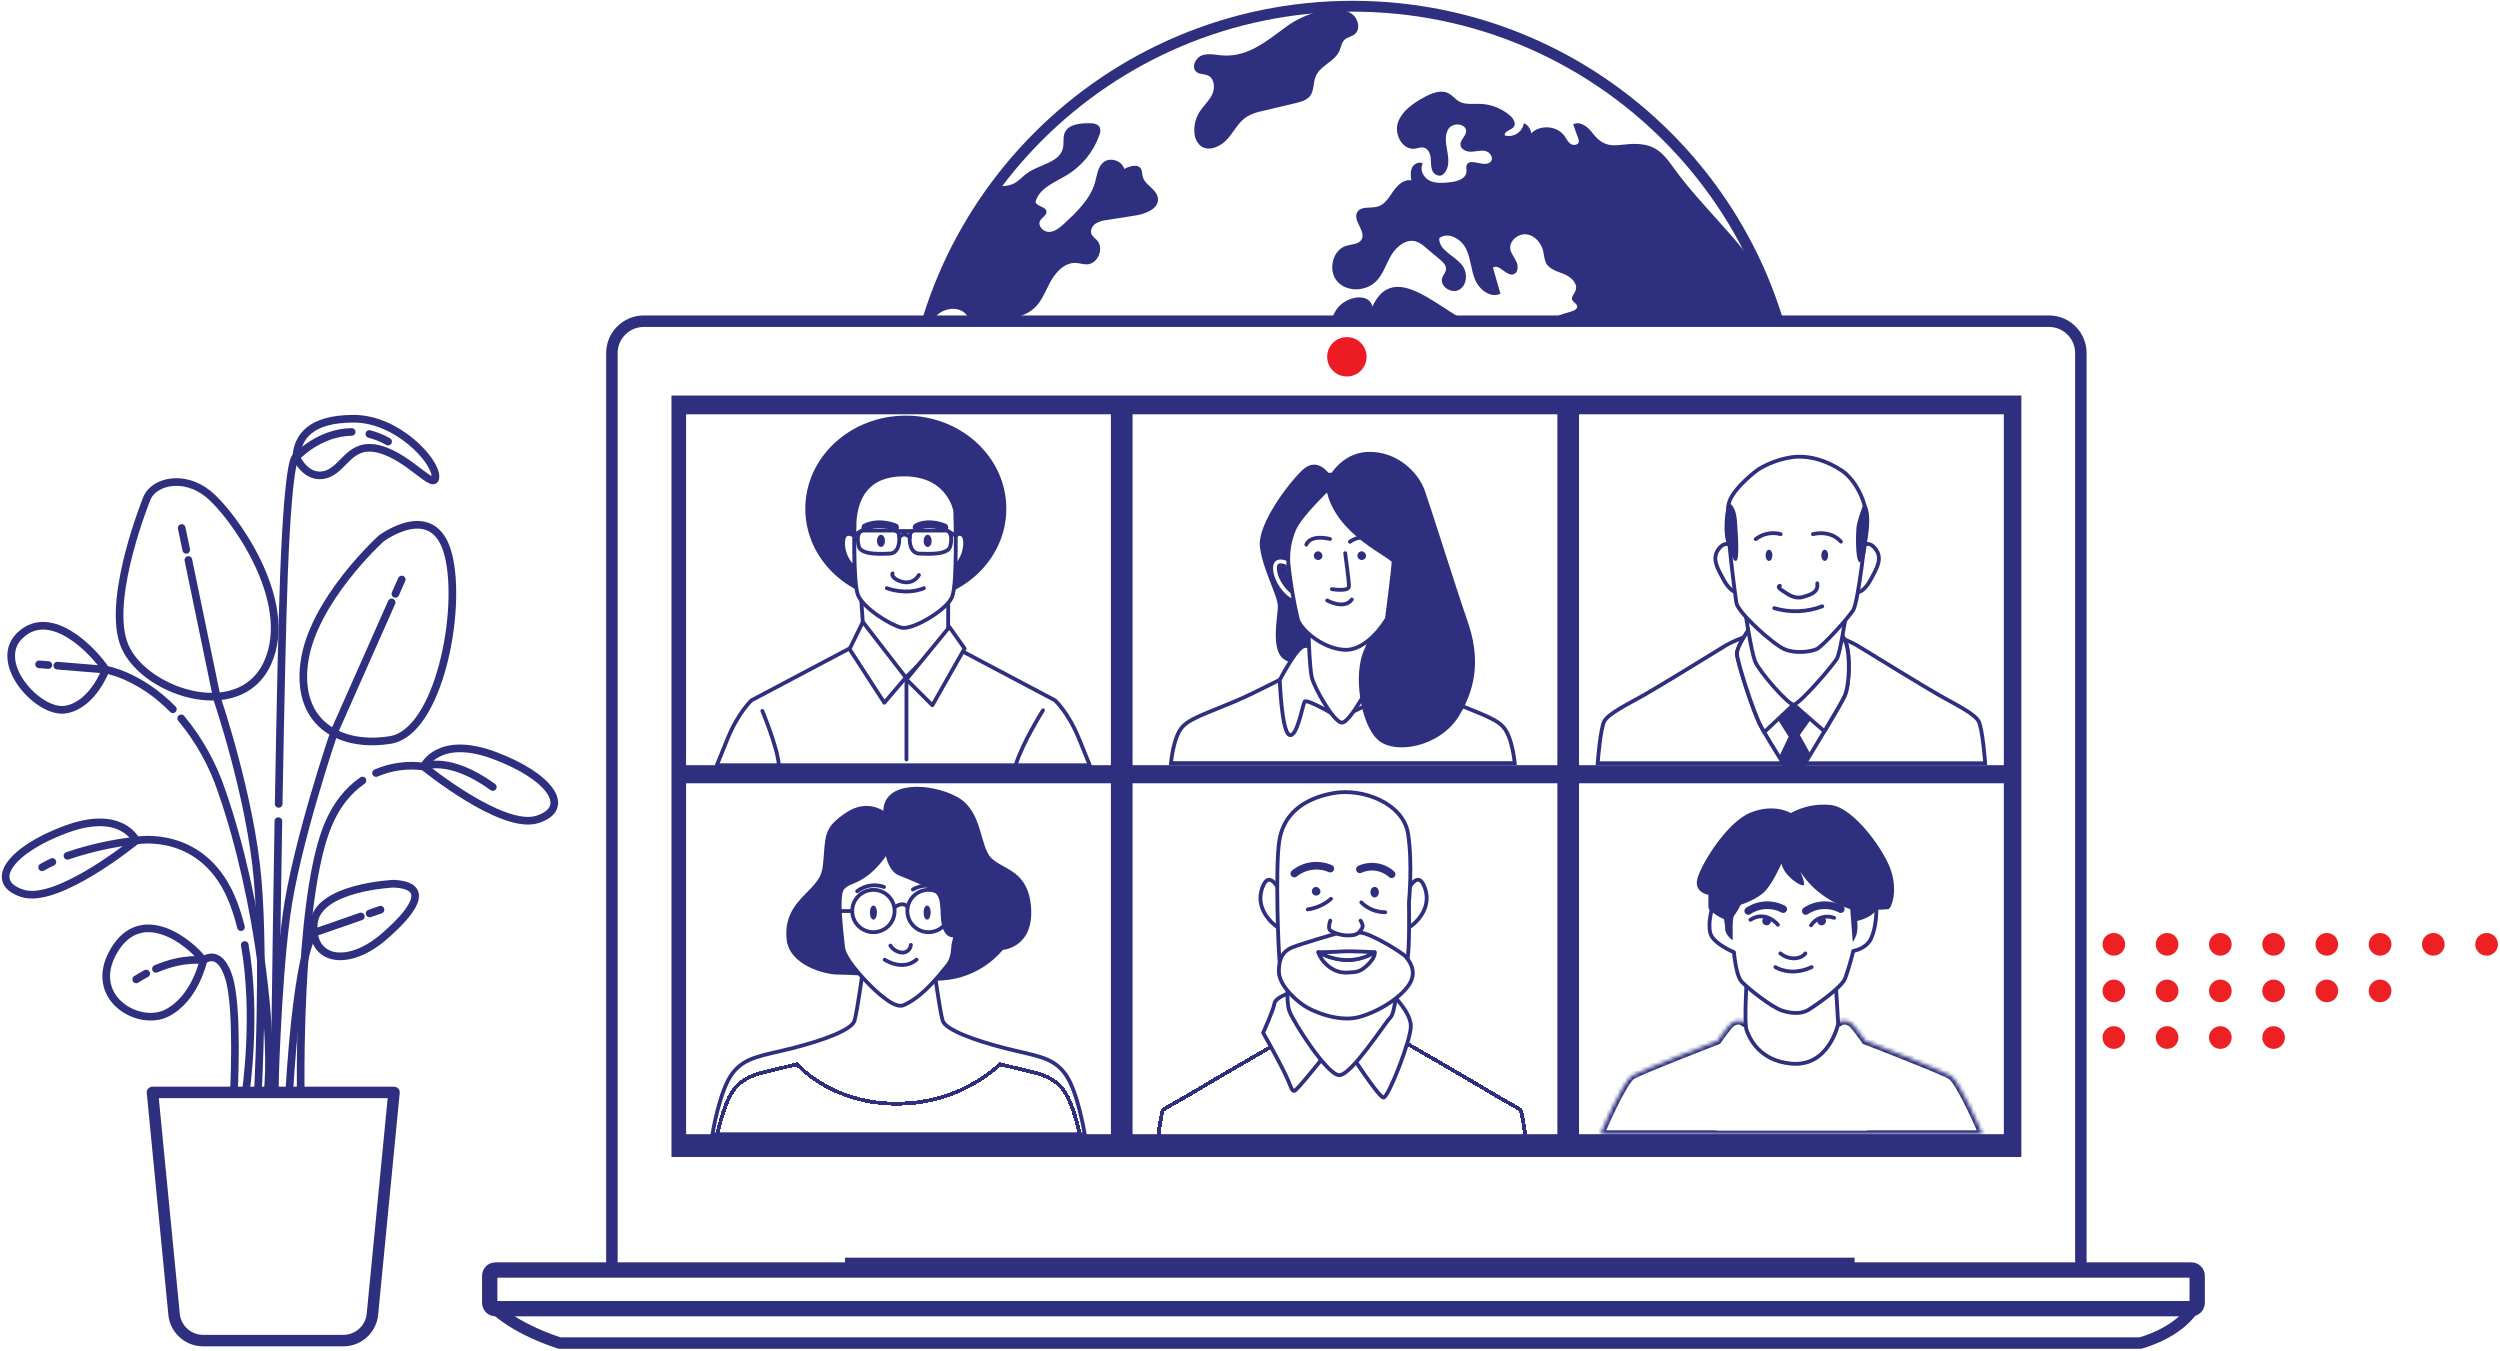 <svg width="653" height="353" viewBox="0 0 653 353" fill="none" xmlns="http://www.w3.org/2000/svg">
<path d="M27.621 174.911C27.621 174.911 24.278 184.092 17.171 185.342C10.063 186.592 -2.476 172.825 5.469 165.731C13.414 158.636 24.294 169.887 27.621 174.911Z" fill="white" stroke="#2F2F7F" stroke-width="2" stroke-linecap="round" stroke-linejoin="round"/>
<path d="M38.493 129.845C38.493 129.845 28.044 155.324 32.224 167.817C36.403 180.31 62.321 189.514 69.843 173.239C77.365 156.964 60.645 134.057 54.376 129.009C48.106 123.961 40.583 125.673 38.493 129.845Z" fill="white" stroke="#2F2F7F" stroke-width="2" stroke-linecap="round" stroke-linejoin="round"/>
<path d="M99.525 140.689C99.525 140.689 81.545 156.964 79.455 173.239C77.365 189.514 89.49 195.358 102.03 193.264C114.569 191.17 120.839 159.472 117.082 144.862C113.325 130.251 99.525 140.689 99.525 140.689Z" fill="white" stroke="#2F2F7F" stroke-width="2" stroke-linecap="round" stroke-linejoin="round"/>
<path d="M102.867 230.822C102.867 230.822 82.805 231.658 81.968 241.253C81.13 250.847 90.742 252.933 100.363 244.589C109.983 236.245 111.243 231.236 102.867 230.822Z" fill="white" stroke="#2F2F7F" stroke-width="2" stroke-linecap="round" stroke-linejoin="round"/>
<path d="M53.123 250.847C53.123 250.847 51.033 260.864 43.551 264.622C36.068 268.38 22.643 260.45 29.75 248.347C36.858 236.245 49.358 245.847 53.123 250.847Z" fill="white" stroke="#2F2F7F" stroke-width="2" stroke-linecap="round" stroke-linejoin="round"/>
<path d="M35.566 219.556C35.566 219.556 31.801 211.211 17.171 216.634C2.541 222.056 -3.314 230.408 5.884 233.354C15.081 236.3 35.566 219.556 35.566 219.556Z" fill="white" stroke="#2F2F7F" stroke-width="2" stroke-linecap="round" stroke-linejoin="round"/>
<path d="M77.365 119.414C77.365 119.414 79.878 125.251 84.895 124C89.913 122.75 91.165 115.242 99.102 117.328C107.039 119.414 113.74 128.595 113.74 124.422C113.74 120.25 103.705 109.374 92.418 109.374C81.13 109.374 77.788 113.992 77.365 119.414Z" fill="white" stroke="#2F2F7F" stroke-width="2" stroke-linecap="round" stroke-linejoin="round"/>
<path d="M48.648 143.62L47.459 137.911" stroke="#2F2F7F" stroke-width="2" stroke-linecap="round" stroke-linejoin="round"/>
<path d="M67.306 286.558C67.306 286.558 69.181 251.644 67.306 229.827C65.432 208.01 56.689 182.436 56.689 182.436L49.199 146.271" stroke="#2F2F7F" stroke-width="2" stroke-linecap="round" stroke-linejoin="round"/>
<path d="M103.274 155.117L104.933 151.367" stroke="#2F2F7F" stroke-width="2" stroke-linecap="round" stroke-linejoin="round"/>
<path d="M71.677 286.558C71.677 286.558 72.308 257.894 74.805 239.175C77.301 220.455 87.312 191.17 87.312 191.17L102.301 157.354" stroke="#2F2F7F" stroke-width="2" stroke-linecap="round" stroke-linejoin="round"/>
<path d="M96.542 238.601L99.389 237.614" stroke="#2F2F7F" stroke-width="2" stroke-linecap="round" stroke-linejoin="round"/>
<path d="M75.427 287.187C77.923 244.788 82.295 243.538 82.295 243.538L94.26 239.382" stroke="#2F2F7F" stroke-width="2" stroke-linecap="round" stroke-linejoin="round"/>
<path d="M38.19 254.287C37.336 254.741 36.467 255.243 35.574 255.816" stroke="#2F2F7F" stroke-width="2" stroke-linecap="round" stroke-linejoin="round"/>
<path d="M61.06 285.937C61.06 285.937 62.312 263.491 59.807 255.386C57.303 247.28 53.123 250.847 53.123 250.847C53.123 250.847 48.01 249.94 40.735 253.069" stroke="#2F2F7F" stroke-width="2" stroke-linecap="round" stroke-linejoin="round"/>
<path d="M63.932 246.834C67.195 265.108 64.179 285.34 64.179 285.34" stroke="#2F2F7F" stroke-width="2" stroke-linecap="round" stroke-linejoin="round"/>
<path d="M13.677 225.145C12.744 225.575 11.85 226.045 10.997 226.539" stroke="#2F2F7F" stroke-width="2" stroke-linecap="round" stroke-linejoin="round"/>
<path d="M62.943 242.168C62.432 240.098 61.802 238.06 61.06 236.061C53.562 216.108 35.534 219.556 35.534 219.556C29.431 220.232 23.425 221.57 17.617 223.537" stroke="#2F2F7F" stroke-width="2" stroke-linecap="round" stroke-linejoin="round"/>
<path d="M110.685 200.231C110.685 200.231 114.45 191.879 129.08 197.309C143.709 202.739 149.565 211.076 140.367 214.03C131.17 216.984 110.685 200.231 110.685 200.231Z" fill="white" stroke="#2F2F7F" stroke-width="2" stroke-linecap="round" stroke-linejoin="round"/>
<path d="M94.683 203.878C91.07 206.354 87.592 210.343 85.191 216.729C77.692 236.682 78.554 285.937 78.554 285.937" stroke="#2F2F7F" stroke-width="2" stroke-linecap="round" stroke-linejoin="round"/>
<path d="M98.225 201.919C102.142 200.223 106.457 199.634 110.685 200.231C110.685 200.231 117.066 197.142 128.721 205.566" stroke="#2F2F7F" stroke-width="2" stroke-linecap="round" stroke-linejoin="round"/>
<path d="M47.332 187.635C52.03 193.288 55.628 199.77 57.941 206.744C67.928 235.409 71.677 272.21 69.803 285.929" stroke="#2F2F7F" stroke-width="2" stroke-linecap="round" stroke-linejoin="round"/>
<path d="M12.632 173.717L10.207 173.526" stroke="#2F2F7F" stroke-width="2" stroke-linecap="round" stroke-linejoin="round"/>
<path d="M45.162 185.262C36.339 176.265 27.613 174.911 27.613 174.911L14.961 173.868" stroke="#2F2F7F" stroke-width="2" stroke-linecap="round" stroke-linejoin="round"/>
<path d="M72.715 214.476C72.108 250.672 71.677 286.558 71.677 286.558" stroke="#2F2F7F" stroke-width="2" stroke-linecap="round" stroke-linejoin="round"/>
<path d="M96.47 113.355C98.185 113.801 99.828 114.47 101.368 115.338" stroke="#2F2F7F" stroke-width="2" stroke-linecap="round" stroke-linejoin="round"/>
<path d="M72.794 209.977C73.209 186.043 73.696 162.618 74.174 150.013C75.427 117.591 77.365 119.414 77.365 119.414C77.365 119.414 83.252 112.941 91.859 112.822" stroke="#2F2F7F" stroke-width="2" stroke-linecap="round" stroke-linejoin="round"/>
<path d="M89.705 350.161H53.051C49.127 350.161 45.84 347.183 45.465 343.281L39.825 285.34H102.915L97.275 343.305C96.885 347.191 93.614 350.153 89.705 350.161Z" fill="white" stroke="#2F2F7F" stroke-width="3" stroke-linecap="round" stroke-linejoin="round"/>
<path d="M128.798 341.195C128.798 341.195 133.13 346.482 146.124 350.806H559.02C559.02 350.806 568.648 348.417 572.979 341.673L128.798 341.195Z" fill="white" stroke="#2F2F7F" stroke-width="3" stroke-linecap="round" stroke-linejoin="round"/>
<path d="M325.886 30.342C323.591 31.683 322.369 34.306 320.598 36.312C318.826 38.317 315.652 39.739 313.559 38.075C312.599 37.197 312.029 35.963 311.989 34.661C311.828 32.804 312.264 30.946 313.237 29.356C314.237 27.733 315.76 26.452 316.592 24.741C317.424 23.031 317.263 20.529 315.532 19.724C314.592 19.288 313.418 19.463 312.586 18.846C311.089 17.746 312.156 15.15 313.894 14.492C315.632 13.835 317.558 14.345 319.41 14.492C326.12 14.922 331.066 10.528 336.112 6.873C340.058 3.975 348.419 0.622 352.975 3.546C354.787 4.707 355.498 7.685 353.787 8.992C353.022 9.576 351.969 9.703 351.257 10.334C350.405 11.112 350.284 12.386 349.794 13.433C348.519 16.116 344.856 17.135 343.675 19.899C342.963 21.555 343.285 23.621 342.192 25.057C341.319 26.197 339.816 26.599 338.42 26.928L329.664 29.014C328.342 29.262 327.067 29.712 325.886 30.342Z" fill="#2F2F7F"/>
<path d="M404.201 172.927C401.296 177.3 400.766 182.773 399.961 187.964C399.155 193.156 397.766 198.696 393.774 202.09C389.781 205.484 382.453 205.31 380.259 200.534C379.065 197.945 379.682 194.886 379.031 192.11C378.186 188.494 375.3 185.704 373.938 182.25C372.77 179.299 372.764 176.046 372.67 172.86C372.153 155.548 367.926 137.478 356.136 124.795C354.693 123.232 353.042 121.716 350.989 121.166C348.472 120.562 345.842 121.481 344.252 123.52C343.306 124.775 342.816 126.371 341.655 127.431C339.138 129.731 334.736 128.101 333.052 125.117C331.368 122.132 331.603 118.51 331.885 115.116L332.931 102.473C333.113 100.266 333.361 97.898 334.81 96.228C336.87 93.847 340.561 93.74 343.077 91.848C346.379 89.38 346.822 84.665 348.902 81.117C350.982 77.568 357.498 76.052 358.464 80.064C365.356 65.307 380.608 87.22 389.64 85.577C392.271 85.094 394.841 83.833 397.491 84.235C402.188 84.906 404.577 90.037 406.174 94.484L414.092 116.618C415.099 119.429 416.401 122.554 419.179 123.628C421.313 124.459 423.796 123.829 425.943 124.607C431.626 126.673 429.781 135.614 425.205 139.571C420.628 143.528 414.213 146.023 412.039 151.644C410.402 155.897 411.704 160.874 409.945 165.059C408.671 168.037 405.986 170.21 404.201 172.927Z" fill="#2F2F7F"/>
<path d="M425.775 177.736C423.909 177.997 421.702 177.065 420.286 178.313C419.454 179.037 419.273 180.224 418.944 181.277C418.528 182.766 417.588 184.054 416.293 184.893C414.965 185.718 413.274 185.684 411.979 184.812C410.724 183.853 410.462 182.069 411.381 180.788C411.898 180.311 412.435 179.862 412.999 179.446C415.475 177.099 413.777 172.739 415.683 169.975C416.797 168.332 418.541 166.669 419.763 165.005C420.702 163.724 421.044 162.711 422.775 162.369C430.304 160.927 433.72 176.622 425.775 177.736Z" fill="#2F2F7F"/>
<g opacity="0.6">
<path d="M289.053 212.051C290.026 212.721 291.012 213.352 292.012 213.976C292.683 214.418 293.408 214.841 294.119 215.257C293.408 214.841 292.71 214.418 292.012 213.976C291.012 213.352 290.026 212.715 289.053 212.051Z" fill="#263238"/>
</g>
<g opacity="0.6">
<path d="M237.799 111.025C237.799 111.246 237.766 111.447 237.766 111.695C237.766 112.366 237.766 113.084 237.726 113.788C237.726 113.084 237.726 112.386 237.766 111.695C237.766 111.447 237.786 111.246 237.799 111.025Z" fill="#263238"/>
</g>
<path d="M252.824 146.299C252.455 142.978 253.555 139.658 253.609 136.305C253.649 133.997 253.482 131.556 253.448 129.228C251.462 129.141 249.489 128.866 247.556 128.403C247.14 128.356 246.758 128.162 246.476 127.853C246.275 127.478 246.194 127.048 246.234 126.626C246.093 124.023 243.55 122.3 241.322 120.998C240.195 120.294 238.994 119.704 237.746 119.241C237.746 119.516 237.746 119.771 237.746 120.046C238.189 132.616 240.678 145.031 245.127 156.802C247.107 162.034 249.475 167.105 252.207 171.981C253.347 174.087 254.595 176.16 255.897 178.192C257.508 180.707 259.199 183.162 261.01 185.523C262.701 187.797 264.5 190.017 266.379 192.143C268.969 195.094 271.7 197.905 274.579 200.574C277.129 202.962 279.786 205.223 282.557 207.355C276.229 190.386 270.264 173.061 259.447 158.613C256.615 154.837 253.354 150.987 252.824 146.299Z" fill="#2F2F7F"/>
<path d="M253.663 124.741L252.992 124.627C250.978 124.406 248.569 124.298 247.449 122.615C246.147 120.65 247.449 117.739 246.107 115.814C245.436 114.801 244.201 114.365 243.208 113.647C242.215 112.929 241.376 111.635 241.98 110.568C242.477 109.67 243.758 109.489 244.402 108.664C244.912 107.979 244.899 107.034 244.362 106.37C242.275 103.895 239.947 108.939 238.793 110.126C238.497 110.441 238.182 110.736 237.853 111.011C237.853 111.232 237.82 111.434 237.82 111.682C237.82 112.353 237.82 113.07 237.779 113.775C237.739 114.479 237.746 115.163 237.746 115.861C237.746 116.431 237.746 116.404 237.746 116.967C237.746 117.531 237.779 118.691 237.799 119.254C239.048 119.717 240.249 120.308 241.376 121.012C243.631 122.313 246.147 124.037 246.288 126.639C246.248 127.062 246.328 127.491 246.53 127.867C246.811 128.175 247.194 128.37 247.61 128.417C249.542 128.88 251.515 129.155 253.502 129.242" fill="#2F2F7F"/>
<path d="M253.448 129.228C253.448 131.556 253.649 133.997 253.609 136.305C253.555 139.658 252.455 143.012 252.824 146.299C253.354 150.994 256.615 154.837 259.46 158.613C270.277 173.061 276.236 190.386 282.571 207.355C283.745 208.295 284.939 209.173 286.147 210.038C287.1 210.729 288.066 211.4 289.039 212.051C290.012 212.701 290.999 213.338 291.999 213.976C292.67 214.418 293.394 214.841 294.106 215.257C294.018 215.056 293.924 214.874 293.83 214.673C291.287 209.079 291.146 201.017 296.622 198.247C297.669 197.717 298.856 197.422 299.722 196.617C302.158 194.31 300.158 189.541 302.601 187.227C303.976 185.939 306.124 186.033 307.828 185.261C310.888 183.853 311.854 179.896 311.64 176.542C311.425 173.188 310.298 169.835 310.667 166.481C311.277 161.403 315.236 156.252 312.962 151.671C310.412 146.553 302.983 147.378 297.756 145.091C290.462 141.885 288.201 132.823 283.436 126.431C279.162 120.71 269.184 114.419 261.594 116.142C256.092 117.39 254.213 120.67 253.636 124.708" fill="#2F2F7F"/>
<path d="M244.973 82.116C247.133 80.265 250.878 80.05 252.549 82.357C253.736 84.007 253.461 86.261 253.153 88.28C252.73 90.99 252.307 93.7 251.871 96.416C251.663 97.221 251.703 98.073 251.978 98.858C252.784 100.581 255.609 100.246 256.676 98.71C257.742 97.174 257.649 95.061 257.347 93.19C257.045 91.319 256.676 89.32 257.407 87.562C259.239 83.203 265.748 83.86 269.526 81.016C271.874 79.259 272.921 76.321 274.31 73.725C275.699 71.129 278.034 68.554 280.974 68.681C281.96 68.721 282.933 69.084 283.926 69.05C286.818 68.956 288.509 64.724 286.456 62.671C285.973 62.282 285.537 61.826 285.167 61.33C284.657 60.357 285.208 59.11 286.087 58.453C287.019 57.882 288.073 57.54 289.167 57.46C291.643 57.057 294.119 56.675 296.595 56.286C299.326 55.863 302.829 54.455 302.446 51.725C302.118 49.357 298.903 48.298 298.42 45.95C298.38 45.366 298.279 44.79 298.112 44.226C297.36 42.724 295.105 43.327 293.656 44.132C293.065 41.952 289.952 40.96 288.207 42.395C286.738 43.602 286.556 45.749 286.046 47.546C284.832 51.946 281.349 55.28 277.994 58.379C276.874 59.405 275.612 60.505 274.089 60.579C272.566 60.653 270.968 59.023 271.666 57.681C272.143 56.762 273.465 56.232 273.337 55.206C273.149 53.925 270.915 54.012 270.472 52.785C271.351 49.156 275.518 47.654 278.705 45.709C282.618 43.334 285.59 39.685 287.127 35.373C287.462 34.709 287.503 33.937 287.234 33.246C286.758 32.327 285.53 32.18 284.483 32.18C282.027 32.18 278.967 32.475 278.068 34.769C277.592 35.996 277.94 37.391 277.645 38.672C276.78 42.482 271.559 42.905 268.365 45.179C267.117 46.057 266.144 47.285 264.768 47.962C263.285 48.68 261.54 48.633 259.89 48.754C259.601 48.754 259.306 48.807 259.011 48.848C258.004 50.249 257.031 51.671 256.092 53.127C255.152 54.582 254.253 56.058 253.408 57.554C249.261 64.637 245.885 72.149 243.342 79.956C242.443 82.693 241.651 85.483 240.967 88.307C240.282 91.131 239.698 94.008 239.215 96.912C240.356 94.565 240.866 91.667 241.309 89.615C241.926 86.865 242.825 83.967 244.973 82.116Z" fill="#2F2F7F"/>
<path d="M469.191 123.473C469.191 123.473 466.272 125.6 464.534 125.566C461.742 125.526 459.454 123.198 458.334 120.629C457.213 118.061 456.938 115.223 456.186 112.527C455.784 111.085 455.106 109.542 453.75 108.898C452.851 108.476 451.784 108.536 450.831 108.228C447.402 107.201 446.47 102.419 443.222 100.93C442.175 100.541 441.068 100.32 439.954 100.259C435.612 99.749 431.117 98.247 428.385 94.833C427.486 93.733 426.809 92.432 425.701 91.533C424.594 90.634 422.856 90.252 421.776 91.171C422.695 93.002 423.594 94.833 424.46 96.651C425.285 98.301 426.124 100.004 427.5 101.212C428.875 102.419 430.949 103.083 432.62 102.312C433.13 101.956 433.727 101.748 434.344 101.708C434.794 101.802 435.19 102.057 435.458 102.426C437.827 105.042 437.055 109.388 434.747 112.064C432.438 114.74 429.043 116.089 425.762 117.43C424.587 117.893 423.339 118.369 422.091 118.148C419.816 117.725 418.609 115.25 417.944 113.03C416.461 108.12 415.743 102.781 412.703 98.643C411.73 97.341 410.516 96.148 409.932 94.618C409.308 92.968 409.456 91.043 408.463 89.595C407.469 88.146 405.255 87.193 405.107 85.362C405.013 84.081 406.08 82.941 407.255 82.391C408.429 81.841 409.751 81.66 410.959 81.163C411.435 80.962 411.965 80.613 411.985 80.104C411.985 79.332 410.925 79.024 410.643 78.306C410.362 77.588 411.174 76.75 411.522 75.959C412.274 74.161 410.402 72.35 408.583 71.612C406.765 70.874 404.604 70.351 403.765 68.587C403.457 67.742 403.255 66.863 403.175 65.971C402.752 63.751 401.122 61.605 398.887 61.236C396.652 60.867 394.136 62.873 394.498 65.106C394.72 66.334 395.639 67.286 396.136 68.46C396.632 69.633 396.498 71.284 395.324 71.646C393.398 72.236 391.546 68.715 389.956 69.922C390.627 72.182 391.257 74.436 391.915 76.71C389.385 77.991 386.359 75.663 385.278 73.021C384.198 70.378 384.158 67.393 382.876 64.865C381.595 62.336 378.125 60.431 375.924 62.229C375.817 65.488 380.125 66.81 382.031 69.446C383.406 71.357 383.205 74.456 381.172 75.663C379.139 76.871 375.944 74.765 376.716 72.544C376.991 71.773 377.629 71.136 377.703 70.311C377.776 69.285 376.917 68.46 376.126 67.796C374.898 66.756 373.67 65.73 372.442 64.704C371.69 63.979 370.798 63.416 369.818 63.054C367.288 62.316 364.758 64.395 363.416 66.622C362.074 68.849 361.329 71.558 359.477 73.443C356.793 76.193 351.774 76.361 349.278 73.484C346.782 70.606 348.05 65.213 351.734 64.167C353.129 63.785 354.888 63.818 355.626 62.591C356.907 60.411 353.237 57.627 354.505 55.427C355.478 53.737 358.041 54.508 359.914 53.938C361.786 53.368 362.812 51.504 363.94 49.914C365.067 48.324 366.731 46.708 368.637 47.13C368.489 46.01 368.342 44.803 368.838 43.777C369.335 42.751 370.724 42.093 371.643 42.751C370.71 44.293 371.824 46.44 373.462 47.204C375.099 47.969 376.998 47.794 378.83 47.593C380.662 47.392 382.856 46.715 383.031 44.91C383.084 44.32 382.863 43.696 383.084 43.146C383.869 41.007 387.835 43.958 389.358 42.234C390.237 41.335 389.264 39.739 388.016 39.444C386.768 39.149 385.54 39.591 384.292 39.632C383.044 39.672 381.521 39.028 381.467 37.78C381.413 36.533 382.809 35.667 382.937 34.427C383.171 32.374 379.689 31.844 378.461 33.508C377.233 35.171 377.669 37.472 378.038 39.504C378.407 41.536 378.608 43.938 377.105 45.373C376.434 46.339 374.79 45.829 374.24 44.803C373.69 43.777 373.804 42.529 373.71 41.376C373.616 40.222 373.106 38.88 371.965 38.572C371.18 38.35 370.335 38.733 369.529 38.847C366.335 39.229 364.121 35.104 365.127 32.066C366.134 29.027 369.013 27.042 371.838 25.479C373.891 24.346 376.434 23.279 378.474 24.439C379.427 24.969 380.085 25.881 381.024 26.452C382.635 27.411 384.634 27.062 386.486 27.122C389.425 27.203 392.244 28.303 394.465 30.221C395.29 30.972 396.062 32.233 395.418 33.119C394.774 34.004 392.734 34.272 393.069 35.392C395.19 35.963 397.377 34.702 397.941 32.582C397.981 32.441 398.008 32.294 398.035 32.146C399.095 32.642 399.826 33.662 399.947 34.829C402.276 32.461 406.751 32.817 408.671 35.54C409.181 36.258 409.55 37.123 410.281 37.613C411.012 38.102 412.294 37.854 412.395 36.989C412.408 36.714 412.361 36.439 412.247 36.184C411.804 34.936 411.348 33.709 410.905 32.481C412.616 31.563 414.629 32.998 415.784 34.534C420.078 40.276 423.165 36.828 429.204 37.76C433.297 38.384 435.096 41.007 437.404 44.179C444.483 53.932 453.838 61.92 460.273 72.115C460.944 73.175 461.575 74.262 462.158 75.362C462.709 76.831 463.232 78.306 463.715 79.795C464.198 81.284 464.668 82.78 465.097 84.289C466.245 88.025 467.171 91.821 467.876 95.658C467.876 95.658 468.681 102.211 468.875 104.378C469.023 106.014 469.164 107.644 469.258 109.294C469.352 110.944 469.399 112.594 469.406 114.257L469.191 123.473Z" fill="#2F2F7F"/>
<path d="M353.311 233.702C417.424 233.702 469.399 181.75 469.399 117.665C469.399 53.579 417.424 1.628 353.311 1.628C289.197 1.628 237.222 53.579 237.222 117.665C237.222 181.75 289.197 233.702 353.311 233.702Z" stroke="#2F2F7F" stroke-width="2.836" stroke-miterlimit="10"/>
<path d="M168.165 83.894H535.176C539.787 83.894 543.52 87.621 543.52 92.223V332.508H159.829V92.223C159.829 87.629 163.562 83.903 168.165 83.894Z" fill="white" stroke="#2F2F7F" stroke-width="3" stroke-linecap="round" stroke-linejoin="round"/>
<path d="M351.802 98.338C354.648 98.338 356.955 96.035 356.955 93.195C356.955 90.354 354.648 88.051 351.802 88.051C348.956 88.051 346.649 90.354 346.649 93.195C346.649 96.035 348.956 98.338 351.802 98.338Z" fill="#ED1C24"/>
<path d="M527.981 103.315H175.392V302.204H527.981V103.315Z" fill="#2F2F7F"/>
<path d="M484.427 328.503H220.709V333.512H484.427V328.503Z" fill="#2F2F7F"/>
<path d="M129.42 331.728H572.397C573.227 331.728 573.905 332.405 573.905 333.233V340.32C573.905 341.148 573.227 341.824 572.397 341.824H129.42C128.591 341.824 127.913 341.148 127.913 340.32V333.233C127.913 332.405 128.591 331.728 129.42 331.728Z" fill="white" stroke="#2F2F7F" stroke-width="4" stroke-miterlimit="10"/>
<path d="M523.402 204.594H412.443V296.248H523.402V204.594Z" fill="white"/>
<mask id="path-47-inside-1_1352_74" fill="white">
<path fill-rule="evenodd" clip-rule="evenodd" d="M456.827 265.792L455.337 266.992C454.49 266.348 452.841 266.407 451.586 267.91C449.951 269.869 448.65 271.82 448.65 271.82C448.65 271.82 428.756 279.48 426.315 280.945C423.874 282.41 417.995 296.248 417.995 296.248H447.367L447.366 296.336H488.806L488.799 296.248H517.85C517.85 296.248 511.979 282.41 509.53 280.945C507.082 279.48 487.195 271.82 487.195 271.82C487.195 271.82 485.887 269.869 484.251 267.91C483.031 266.449 481.447 266.353 480.586 266.94L477.056 264.495L456.827 265.792Z"/>
</mask>
<path d="M455.337 266.992L454.732 267.788L455.355 268.262L455.965 267.771L455.337 266.992ZM456.827 265.792L456.763 264.795L456.446 264.815L456.199 265.014L456.827 265.792ZM451.586 267.91L452.354 268.551V268.551L451.586 267.91ZM448.65 271.82L449.01 272.753L449.306 272.639L449.482 272.375L448.65 271.82ZM426.315 280.945L426.829 281.802H426.829L426.315 280.945ZM417.995 296.248L417.074 295.857L416.484 297.248H417.995V296.248ZM447.367 296.248L448.367 296.255L448.374 295.248H447.367V296.248ZM447.366 296.336L446.366 296.329L446.359 297.336H447.366V296.336ZM488.806 296.336V297.336H489.894L489.803 296.252L488.806 296.336ZM488.799 296.248V295.248H487.711L487.802 296.332L488.799 296.248ZM517.85 296.248V297.248H519.361L518.771 295.858L517.85 296.248ZM509.53 280.945L509.017 281.803V281.803L509.53 280.945ZM487.195 271.82L486.364 272.377L486.541 272.639L486.836 272.753L487.195 271.82ZM484.251 267.91L485.019 267.27V267.27L484.251 267.91ZM480.586 266.94L480.016 267.762L480.581 268.154L481.149 267.767L480.586 266.94ZM477.056 264.495L477.626 263.673L477.34 263.474L476.992 263.497L477.056 264.495ZM455.965 267.771L457.454 266.571L456.199 265.014L454.71 266.213L455.965 267.771ZM452.354 268.551C453.347 267.362 454.404 267.539 454.732 267.788L455.942 266.196C454.576 265.157 452.335 265.453 450.818 267.27L452.354 268.551ZM448.65 271.82C449.482 272.375 449.482 272.375 449.482 272.375C449.482 272.375 449.482 272.375 449.482 272.375C449.482 272.375 449.482 272.375 449.482 272.375C449.483 272.374 449.483 272.374 449.483 272.374C449.483 272.373 449.484 272.372 449.485 272.37C449.487 272.367 449.491 272.362 449.495 272.355C449.505 272.342 449.519 272.321 449.537 272.293C449.574 272.238 449.63 272.157 449.702 272.053C449.846 271.844 450.055 271.545 450.315 271.185C450.836 270.465 451.555 269.507 452.354 268.551L450.818 267.27C449.981 268.272 449.232 269.27 448.694 270.014C448.425 270.387 448.207 270.698 448.056 270.916C447.981 271.025 447.922 271.112 447.882 271.171C447.861 271.201 447.846 271.224 447.835 271.24C447.83 271.248 447.826 271.254 447.823 271.258C447.822 271.26 447.821 271.262 447.82 271.263C447.819 271.264 447.819 271.264 447.819 271.265C447.819 271.265 447.819 271.265 447.818 271.265C447.818 271.265 447.818 271.265 447.818 271.265C447.818 271.265 447.818 271.265 448.65 271.82ZM426.829 281.802C427.363 281.482 428.982 280.76 431.221 279.823C433.421 278.903 436.13 277.81 438.767 276.762C441.404 275.714 443.965 274.712 445.866 273.971C446.817 273.601 447.603 273.297 448.152 273.085C448.426 272.978 448.64 272.896 448.786 272.839C448.859 272.811 448.915 272.789 448.953 272.775C448.972 272.768 448.986 272.762 448.995 272.759C449 272.757 449.004 272.755 449.006 272.754C449.007 272.754 449.008 272.754 449.009 272.753C449.009 272.753 449.009 272.753 449.009 272.753C449.01 272.753 449.01 272.753 448.65 271.82C448.291 270.887 448.291 270.887 448.291 270.887C448.291 270.887 448.29 270.887 448.29 270.887C448.289 270.887 448.289 270.888 448.287 270.888C448.285 270.889 448.281 270.89 448.276 270.892C448.267 270.896 448.252 270.902 448.234 270.909C448.196 270.923 448.14 270.945 448.066 270.973C447.92 271.03 447.705 271.113 447.43 271.219C446.881 271.432 446.093 271.737 445.141 272.108C443.236 272.849 440.671 273.853 438.029 274.904C435.387 275.953 432.665 277.051 430.449 277.978C428.27 278.89 426.488 279.675 425.8 280.087L426.829 281.802ZM417.995 296.248C418.915 296.639 418.915 296.639 418.915 296.639C418.915 296.639 418.915 296.639 418.915 296.639C418.916 296.638 418.916 296.638 418.916 296.637C418.917 296.635 418.918 296.633 418.919 296.63C418.922 296.624 418.926 296.614 418.931 296.601C418.942 296.575 418.959 296.537 418.98 296.487C419.024 296.386 419.087 296.238 419.17 296.049C419.334 295.67 419.572 295.127 419.865 294.471C420.451 293.157 421.258 291.392 422.138 289.584C423.021 287.772 423.971 285.934 424.844 284.465C425.282 283.73 425.69 283.105 426.053 282.628C426.436 282.124 426.698 281.881 426.829 281.802L425.8 280.087C425.321 280.375 424.866 280.884 424.461 281.418C424.034 281.978 423.583 282.674 423.126 283.443C422.21 284.981 421.233 286.877 420.341 288.708C419.447 290.542 418.631 292.329 418.038 293.655C417.742 294.319 417.502 294.868 417.335 295.252C417.252 295.444 417.187 295.595 417.143 295.698C417.12 295.749 417.104 295.789 417.092 295.816C417.086 295.829 417.082 295.839 417.079 295.846C417.078 295.85 417.077 295.852 417.076 295.854C417.075 295.855 417.075 295.856 417.075 295.856C417.075 295.857 417.075 295.857 417.075 295.857C417.075 295.857 417.074 295.857 417.995 296.248ZM447.367 295.248H417.995V297.248H447.367V295.248ZM448.366 296.343L448.367 296.255L446.367 296.241L446.366 296.329L448.366 296.343ZM488.806 295.336H447.366V297.336H488.806V295.336ZM487.802 296.332L487.81 296.42L489.803 296.252L489.795 296.164L487.802 296.332ZM488.799 297.248H517.85V295.248H488.799V297.248ZM517.85 296.248C518.771 295.858 518.771 295.857 518.771 295.857C518.771 295.857 518.771 295.857 518.771 295.857C518.77 295.856 518.77 295.856 518.77 295.855C518.769 295.853 518.768 295.85 518.766 295.847C518.763 295.84 518.759 295.83 518.753 295.816C518.742 295.789 518.725 295.75 518.703 295.698C518.659 295.595 518.594 295.445 518.511 295.253C518.344 294.869 518.104 294.319 517.808 293.656C517.217 292.329 516.401 290.543 515.508 288.708C514.616 286.877 513.639 284.981 512.723 283.442C512.266 282.674 511.814 281.978 511.387 281.417C510.98 280.883 510.524 280.374 510.044 280.086L509.017 281.803C509.149 281.882 509.412 282.125 509.795 282.629C510.158 283.105 510.567 283.73 511.004 284.465C511.878 285.934 512.828 287.772 513.71 289.584C514.59 291.392 515.396 293.156 515.982 294.47C516.274 295.127 516.512 295.67 516.676 296.048C516.758 296.238 516.822 296.386 516.865 296.486C516.886 296.537 516.903 296.575 516.914 296.601C516.919 296.613 516.923 296.623 516.926 296.629C516.927 296.633 516.928 296.635 516.929 296.637C516.929 296.637 516.93 296.638 516.93 296.638C516.93 296.638 516.93 296.639 516.93 296.639C516.93 296.639 516.93 296.639 517.85 296.248ZM510.044 280.086C509.355 279.674 507.572 278.89 505.393 277.978C503.176 277.051 500.455 275.953 497.814 274.904C495.172 273.853 492.607 272.849 490.703 272.108C489.751 271.737 488.964 271.432 488.415 271.219C488.141 271.113 487.926 271.03 487.779 270.973C487.706 270.945 487.65 270.923 487.612 270.909C487.593 270.902 487.579 270.896 487.569 270.892C487.564 270.89 487.561 270.889 487.558 270.888C487.557 270.888 487.556 270.887 487.555 270.887C487.555 270.887 487.555 270.887 487.555 270.887C487.555 270.887 487.554 270.887 487.195 271.82C486.836 272.753 486.836 272.753 486.836 272.753C486.836 272.753 486.836 272.753 486.836 272.753C486.837 272.754 486.838 272.754 486.839 272.754C486.841 272.755 486.845 272.757 486.85 272.759C486.859 272.762 486.874 272.768 486.892 272.775C486.93 272.789 486.986 272.811 487.059 272.839C487.205 272.896 487.419 272.978 487.693 273.084C488.241 273.297 489.027 273.601 489.978 273.971C491.879 274.712 494.439 275.714 497.075 276.762C499.712 277.81 502.421 278.903 504.621 279.823C506.86 280.76 508.481 281.482 509.017 281.803L510.044 280.086ZM487.195 271.82C488.026 271.263 488.025 271.263 488.025 271.263C488.025 271.263 488.025 271.263 488.025 271.263C488.025 271.263 488.025 271.262 488.025 271.262C488.025 271.262 488.024 271.261 488.024 271.261C488.023 271.26 488.022 271.258 488.021 271.256C488.018 271.251 488.014 271.245 488.008 271.237C487.998 271.222 487.982 271.199 487.962 271.169C487.921 271.11 487.862 271.023 487.787 270.914C487.635 270.696 487.416 270.385 487.146 270.012C486.606 269.268 485.856 268.272 485.019 267.27L483.484 268.551C484.282 269.508 485.004 270.466 485.527 271.187C485.788 271.547 485.999 271.846 486.144 272.055C486.216 272.159 486.272 272.24 486.309 272.295C486.328 272.323 486.342 272.344 486.351 272.358C486.356 272.364 486.359 272.369 486.362 272.373C486.363 272.374 486.364 272.375 486.364 272.376C486.364 272.377 486.364 272.377 486.364 272.377C486.365 272.377 486.365 272.377 486.365 272.377C486.365 272.377 486.365 272.377 486.365 272.377C486.364 272.377 486.364 272.377 487.195 271.82ZM485.019 267.27C483.543 265.502 481.398 265.176 480.022 266.114L481.149 267.767C481.496 267.53 482.52 267.396 483.484 268.551L485.019 267.27ZM476.487 265.317L480.016 267.762L481.155 266.119L477.626 263.673L476.487 265.317ZM456.891 266.79L477.12 265.493L476.992 263.497L456.763 264.795L456.891 266.79Z" fill="#2F2F7F" mask="url(#path-47-inside-1_1352_74)"/>
<path d="M456.204 256.516C456.204 256.516 455.558 267.265 456.204 269.057C456.851 270.848 459.307 277.019 467.795 277.815C477.742 278.827 480.135 267.425 480.135 267.425L479.481 256.516C479.481 256.516 473.1 257.981 467.739 257.313C462.379 256.644 456.013 255.879 456.013 255.879" fill="white"/>
<path d="M456.204 256.516C456.204 256.516 455.558 267.265 456.204 269.057C456.851 270.848 459.307 277.019 467.795 277.815C477.742 278.827 480.135 267.425 480.135 267.425L479.481 256.516C479.481 256.516 473.1 257.981 467.739 257.313C462.379 256.644 456.013 255.879 456.013 255.879" stroke="#2F2F7F" stroke-linecap="round" stroke-linejoin="round"/>
<path d="M447.206 237.296C447.206 237.296 446.058 240.879 446.712 243.665C447.366 246.452 452.91 248.713 452.91 248.713C452.91 248.713 453.405 254.741 454.872 256.365C456.34 257.989 462.849 263.205 465.641 264.025C468.433 264.845 470.699 264.821 472.493 263.698C474.288 262.576 480.973 257.997 481.954 255.553C482.792 253.204 483.494 250.807 484.076 248.387C484.076 248.387 487.339 247.901 488.647 245.29C489.955 242.678 490.115 238.776 490.115 237.638C490.115 236.499 486.852 234.055 484.73 232.431C482.608 230.806 469.717 222.979 467.436 222.82C465.155 222.661 462.211 223.473 461.238 224.413C460.265 225.352 447.206 237.296 447.206 237.296Z" fill="white" stroke="#2F2F7F" stroke-linecap="round" stroke-linejoin="round"/>
<path d="M465.035 249.024C466.088 249.9 467.42 250.362 468.792 250.322C470.914 250.163 471.56 249.024 471.56 249.024" fill="white"/>
<path d="M465.035 249.024C466.088 249.9 467.42 250.362 468.792 250.322C470.914 250.163 471.56 249.024 471.56 249.024" stroke="#2F2F7F" stroke-linecap="round" stroke-linejoin="round"/>
<path d="M463.735 252.607C463.735 252.607 467.651 255.211 473.195 252.607H463.735Z" fill="white"/>
<path d="M463.735 252.607C463.735 252.607 467.651 255.211 473.195 252.607" stroke="#2F2F7F" stroke-linecap="round" stroke-linejoin="round"/>
<path d="M464.381 241.547C464.381 241.547 461.286 237.638 457.202 240.242L464.381 241.547Z" fill="white"/>
<path d="M464.381 241.547C464.381 241.547 461.286 237.638 457.202 240.242" stroke="#2F2F7F" stroke-linecap="round" stroke-linejoin="round"/>
<path d="M473.036 241.691C474.344 239.716 476.849 238.912 479.066 239.74L473.036 241.691Z" fill="white"/>
<path d="M473.036 241.691C474.344 239.716 476.849 238.912 479.066 239.74" stroke="#2F2F7F" stroke-linecap="round" stroke-linejoin="round"/>
<path d="M462.586 240.552C462.586 239.923 462.076 239.413 461.445 239.413C460.815 239.413 460.305 239.923 460.305 240.552C460.305 241.181 460.815 241.691 461.445 241.691C462.076 241.691 462.586 241.181 462.586 240.552Z" fill="#2F2F7F"/>
<path d="M476.944 240.552C476.944 239.923 476.434 239.413 475.804 239.413C475.174 239.413 474.663 239.923 474.663 240.552C474.663 241.181 475.174 241.691 475.804 241.691C476.434 241.691 476.944 241.181 476.944 240.552Z" fill="#2F2F7F"/>
<path d="M465.777 237.463C462.873 235.942 459.371 236.125 456.643 237.948" stroke="#2F2F7F" stroke-width="2" stroke-miterlimit="10" stroke-linecap="round"/>
<path d="M480.813 237.463C477.91 235.942 474.408 236.125 471.68 237.948" stroke="#2F2F7F" stroke-width="2" stroke-miterlimit="10" stroke-linecap="round"/>
<path d="M465.314 225.567C465.314 225.567 463.033 230.782 460.911 232.9C458.789 235.018 454.705 236.316 454.705 236.316C454.178 237.335 453.58 238.323 452.91 239.254C452.423 239.74 452.591 244.947 452.591 245.441C452.591 245.935 450.629 243.976 450.629 242.837C450.597 241.906 450.485 240.982 450.302 240.066C449.368 239.692 448.491 239.198 447.693 238.601C447.039 237.948 446.225 238.108 446.225 236.483V233.712C446.225 233.712 442.636 233.227 443.29 229.803C443.944 226.379 450.956 214.675 457.321 212.214C463.687 209.754 467.763 212.382 467.763 212.382C470.938 210.614 474.591 209.873 478.205 210.264C484.236 210.917 492.396 222.311 494.031 227.685C495.667 233.06 494.031 237.295 493.234 237.463C492.205 237.574 491.176 237.63 490.139 237.622C490.139 237.622 489.971 238.108 488.671 239.087C487.57 239.78 486.357 240.281 485.081 240.552C485.257 241.746 485.201 242.965 484.914 244.135C484.674 244.828 484.347 245.489 483.94 246.094L483.286 237.463C480.399 236.523 477.702 235.09 475.309 233.227C473.315 231.666 471.6 229.787 470.244 227.653C470.244 227.653 471.72 230.91 471.042 231.236C470.364 231.563 465.968 228.808 465.314 225.567Z" fill="#2F2F7F"/>
<path d="M406.787 204.594H295.828V296.248H406.787V204.594Z" fill="white"/>
<g filter="url(#filter0_d_1352_74)">
<path d="M397.302 286.112C397.351 286.263 397.437 286.665 397.542 287.231C397.646 287.79 397.762 288.469 397.871 289.127C397.98 289.785 398.082 290.42 398.156 290.89C398.193 291.125 398.223 291.319 398.244 291.455L398.268 291.611L398.272 291.64L398.469 295.764H302.442L302.66 291.658L302.664 291.628L302.689 291.471C302.71 291.335 302.74 291.141 302.778 290.906C302.852 290.434 302.955 289.799 303.065 289.141C303.175 288.482 303.292 287.803 303.397 287.244C303.503 286.679 303.589 286.279 303.638 286.129C303.64 286.127 303.662 286.089 303.743 286.012C303.839 285.921 303.984 285.807 304.186 285.668C304.589 285.39 305.167 285.046 305.921 284.616C306.288 284.405 306.695 284.176 307.139 283.926C308.501 283.158 310.21 282.195 312.2 280.99C314.828 279.401 320.718 275.966 325.957 272.925C328.575 271.406 331.028 269.986 332.828 268.945C333.727 268.425 334.463 268 334.974 267.705L335.564 267.364L335.655 267.312H365.285L365.376 267.364L365.967 267.704C366.478 267.999 367.214 268.423 368.114 268.942C369.914 269.98 372.368 271.397 374.987 272.915C380.226 275.95 386.116 279.381 388.739 280.974C390.768 282.206 392.505 283.184 393.881 283.958C394.293 284.19 394.672 284.403 395.017 284.6C395.771 285.029 396.35 285.372 396.754 285.65C396.956 285.789 397.1 285.903 397.197 285.994C397.278 286.071 397.3 286.11 397.302 286.112Z" stroke="#2F2F7F" shape-rendering="crispEdges"/>
</g>
<path d="M337.3 259.208C337.3 259.208 333.12 260.434 332.873 262.146C332.625 263.858 329.929 269.758 329.929 269.758C329.929 269.758 332.873 274.909 335.09 279.312C337.308 283.716 337.3 284.958 338.034 284.958C338.768 284.958 346.394 275.14 347.128 274.408C347.861 273.675 352.536 274.901 352.536 274.901C352.536 274.901 360.154 286.678 361.39 286.678C362.627 286.678 368.514 271.709 368.514 268.03C368.514 264.351 363.6 259.685 363.6 259.685L337.3 259.208Z" fill="white" stroke="#2F2F7F" stroke-linecap="round" stroke-linejoin="round"/>
<path d="M336.55 256.015C336.55 256.015 335.816 261.413 336.798 264.113C337.779 266.812 346.633 280.833 349.824 280.833C353.015 280.833 361.622 267.297 363.098 265.872C364.573 264.447 364.821 257.034 364.821 257.034C364.821 257.034 355.248 261.7 347.367 259.248C339.486 256.795 336.55 256.015 336.55 256.015Z" fill="white" stroke="#2F2F7F" stroke-linecap="round" stroke-linejoin="round"/>
<path d="M334.596 233.442C334.596 233.442 331.644 226.332 329.682 231.969C327.72 237.606 332.625 241.524 333.862 242.28C335.098 243.036 334.596 233.442 334.596 233.442Z" fill="white" stroke="#2F2F7F" stroke-linecap="round" stroke-linejoin="round"/>
<path d="M367.285 233.442C367.285 233.442 370.237 226.332 372.199 231.969C374.161 237.606 369.256 241.524 368.019 242.28C366.783 243.036 367.285 233.442 367.285 233.442Z" fill="white" stroke="#2F2F7F" stroke-linecap="round" stroke-linejoin="round"/>
<path d="M368.019 235.655C368.019 235.655 369.008 225.591 367.78 217.74C366.552 209.889 355.982 205.717 348.117 207.19C340.252 208.663 335.09 212.835 334.101 219.93C333.112 227.024 333.862 248.873 334.349 252.312C334.835 255.752 342.932 262.886 352.289 262.886C361.646 262.886 366.791 253.809 367.533 251.11C368.275 248.411 368.019 235.655 368.019 235.655Z" fill="white" stroke="#2F2F7F" stroke-linecap="round" stroke-linejoin="round"/>
<path d="M349.864 243.602C349.864 243.602 339.741 246.54 337.532 247.455C335.322 248.371 334.038 250.027 334.038 253.698C334.038 257.368 338.449 261.23 340.658 262.703C342.868 264.176 349.68 267.106 355.017 265.641C360.354 264.176 366.241 260.314 368.267 256.827C370.293 253.34 367.708 250.577 367.158 249.844C366.608 249.112 357.961 243.602 355.193 243.602H349.864Z" fill="white" stroke="#2F2F7F" stroke-linecap="round" stroke-linejoin="round"/>
<path d="M347.471 240.473C347.471 240.473 346.737 242.495 347.471 243.044C348.962 243.952 350.693 244.398 352.44 244.334C354.833 244.334 355.2 243.227 355.751 242.495C356.301 241.762 355.384 240.473 355.384 240.473" fill="white"/>
<path d="M347.471 240.473C347.471 240.473 346.737 242.495 347.471 243.044C348.962 243.952 350.693 244.398 352.44 244.334C354.833 244.334 355.2 243.227 355.751 242.495C356.301 241.762 355.384 240.473 355.384 240.473" stroke="#2F2F7F" stroke-linecap="round" stroke-linejoin="round"/>
<path d="M344.344 248.714C346.482 249.772 348.779 250.457 351.148 250.736C354.833 251.102 359.061 248.714 359.061 248.714C359.061 248.714 359.428 249.82 357.41 251.843C355.392 253.865 354.466 253.929 351.882 254.04C347.838 254.287 344.894 250.76 344.344 248.714Z" fill="white" stroke="#2F2F7F" stroke-linecap="round" stroke-linejoin="round"/>
<path d="M344.344 248.714C344.344 248.714 348.021 248.714 350.414 248.53C352.807 248.347 359.061 248.714 359.061 248.714C359.061 248.714 352.807 253.332 344.344 248.714Z" fill="white" stroke="#2F2F7F" stroke-linecap="round" stroke-linejoin="round"/>
<path d="M344.894 233.036C344.758 233.649 344.152 234.031 343.538 233.896C342.924 233.76 342.541 233.155 342.676 232.542C342.788 232.025 343.251 231.658 343.777 231.658C344.471 231.738 344.966 232.351 344.894 233.036Z" fill="#2F2F7F"/>
<path d="M359.061 234.413C359.669 234.413 360.162 233.797 360.162 233.036C360.162 232.275 359.669 231.658 359.061 231.658C358.453 231.658 357.96 232.275 357.96 233.036C357.96 233.797 358.453 234.413 359.061 234.413Z" fill="#2F2F7F"/>
<path d="M347.654 234.78C345.939 236.268 343.833 237.224 341.584 237.535L347.654 234.78Z" fill="white"/>
<path d="M347.654 234.78C345.939 236.268 343.833 237.224 341.584 237.535" stroke="#2F2F7F" stroke-linecap="round" stroke-linejoin="round"/>
<path d="M355.567 235.703C357.227 237.359 359.476 238.283 361.821 238.275L355.567 235.703Z" fill="white"/>
<path d="M355.567 235.703C357.227 237.359 359.476 238.283 361.821 238.275" stroke="#2F2F7F" stroke-linecap="round" stroke-linejoin="round"/>
<path d="M347.471 226.881C344.344 225.527 340.722 226.021 338.082 228.171" stroke="#2F2F7F" stroke-width="2" stroke-linecap="round" stroke-linejoin="round"/>
<path d="M355.2 227.064C357.968 225.806 361.223 226.308 363.48 228.354" stroke="#2F2F7F" stroke-width="2" stroke-linecap="round" stroke-linejoin="round"/>
<path d="M290.164 204.594H179.205V296.248H290.164V204.594Z" fill="white"/>
<path d="M230.72 211.792C230.72 211.792 226.476 208.663 221.148 212.167C215.819 215.67 215.612 217.693 215.237 222.669C214.862 227.645 214.87 228.744 211.918 231.881C208.967 235.018 204.739 238.323 205.457 245.33C206.175 252.336 215.827 254.542 218.563 254.542C221.299 254.542 230.927 255.091 230.927 255.091C230.927 255.091 243.483 257.48 250.87 255.274C255.193 254.04 259.054 251.54 261.95 248.108C261.95 248.108 269.887 247.551 269.336 237.423C268.786 227.295 262.157 227.287 258.966 224.158C255.776 221.029 256.781 211.792 249.921 208.106C243.06 204.419 230.903 203.87 230.72 211.792Z" fill="#2F2F7F"/>
<path d="M278.159 280.403C274.841 275.984 270.405 275.801 262.468 273.771C254.531 271.74 246.969 268.993 246.227 266.605C245.485 264.216 243.834 252.05 243.834 252.05L234.964 251.898H234.445L225.583 252.074C225.583 252.074 223.924 264.232 223.19 266.629C222.456 269.025 214.886 271.788 206.949 273.795C199.012 275.801 194.584 276.008 191.258 280.427C187.932 284.846 186.089 296.272 186.089 296.272H283.328C283.328 296.272 281.509 284.83 278.159 280.403Z" fill="white" stroke="#2F2F7F" stroke-linecap="round" stroke-linejoin="round"/>
<g filter="url(#filter1_d_1352_74)">
<path d="M277.759 280.704L277.76 280.705C279.367 282.829 280.64 286.697 281.515 290.11C281.949 291.802 282.279 293.358 282.501 294.491C282.602 295.007 282.68 295.436 282.735 295.748H186.642C186.698 295.435 186.777 295.007 186.879 294.491C187.103 293.357 187.435 291.8 187.87 290.107C188.748 286.693 190.021 282.824 191.617 280.704C193.205 278.595 195.048 277.494 197.495 276.665C199.047 276.139 200.803 275.733 202.877 275.253C204.137 274.962 205.513 274.644 207.032 274.255L207.034 274.255L208.129 273.97C211.054 277.002 220.09 284.711 235.351 284.263C244.951 284.063 254.147 280.407 261.244 273.969C261.609 274.07 261.978 274.165 262.347 274.256C263.867 274.645 265.244 274.963 266.504 275.254C268.577 275.734 270.333 276.139 271.885 276.665C274.333 277.494 276.176 278.595 277.759 280.704Z" stroke="#2F2F7F" shape-rendering="crispEdges"/>
</g>
<path d="M231.645 222.295C230.289 224.556 228.542 226.554 226.476 228.195C223.15 230.774 221.491 230.217 220.015 232.064C218.539 233.912 219.831 243.673 220.198 247.352C220.565 251.03 227.768 258.037 229.771 259.701C231.773 261.366 234.389 263.388 236.232 262.464C238.075 261.541 241.218 260.076 247.496 252.113C249.211 249.948 248.788 247.503 249.155 246.221C249.362 245.56 249.49 244.884 249.53 244.191C249.53 244.191 247.862 245.115 246.754 242.352C245.645 239.589 246.945 234.612 244.544 232.797C242.143 230.982 237.716 229.301 234.972 228.195C232.228 227.088 231.645 222.295 231.645 222.295Z" fill="white" stroke="#2F2F7F" stroke-linecap="round" stroke-linejoin="round"/>
<path d="M232.571 246.986C233.257 248.068 234.421 248.753 235.706 248.825C236.862 248.833 237.827 247.949 237.923 246.802" fill="white"/>
<path d="M232.571 246.986C233.257 248.068 234.421 248.753 235.706 248.825C236.862 248.833 237.827 247.949 237.923 246.802" stroke="#2F2F7F" stroke-linecap="round" stroke-linejoin="round"/>
<path d="M231.087 250.672C231.087 250.672 235.706 253.801 239.399 250.672H231.087Z" fill="white"/>
<path d="M231.087 250.672C231.087 250.672 235.706 253.801 239.399 250.672" stroke="#2F2F7F" stroke-linecap="round" stroke-linejoin="round"/>
<path d="M229.061 238.362C229.061 239.382 228.646 240.21 228.135 240.21C227.625 240.21 227.218 239.413 227.218 238.362C227.218 237.311 227.625 236.523 228.135 236.523C228.646 236.523 229.061 237.311 229.061 238.362Z" fill="#2F2F7F"/>
<path d="M243.092 238.362C243.092 239.382 242.677 240.21 242.167 240.21C241.656 240.21 241.241 239.413 241.241 238.362C241.241 237.311 241.656 236.523 242.167 236.523C242.677 236.523 243.092 237.311 243.092 238.362Z" fill="#2F2F7F"/>
<path d="M228.135 243.482C231.193 243.482 233.671 241.008 233.671 237.956C233.671 234.905 231.193 232.431 228.135 232.431C225.078 232.431 222.599 234.905 222.599 237.956C222.599 241.008 225.078 243.482 228.135 243.482Z" stroke="#2F2F7F" stroke-linecap="round" stroke-linejoin="round"/>
<path d="M242.534 243.482C245.591 243.482 248.07 241.008 248.07 237.956C248.07 234.905 245.591 232.431 242.534 232.431C239.476 232.431 236.998 234.905 236.998 237.956C236.998 241.008 239.476 243.482 242.534 243.482Z" stroke="#2F2F7F" stroke-linecap="round" stroke-linejoin="round"/>
<path d="M233.863 236.85C233.863 236.85 235.889 235.377 236.998 236.85" stroke="#2F2F7F" stroke-linecap="round" stroke-linejoin="round"/>
<path d="M222.599 237.957H219.273" stroke="#2F2F7F" stroke-linecap="round" stroke-linejoin="round"/>
<path d="M223.892 232.789C225.878 231.228 228.534 230.814 230.903 231.682" stroke="#2F2F7F" stroke-linecap="round" stroke-linejoin="round"/>
<path d="M238.434 232.335C240.611 231.045 243.292 230.982 245.533 232.152" stroke="#2F2F7F" stroke-linecap="round" stroke-linejoin="round"/>
<path d="M523.402 108.211H412.443V199.865H523.402V108.211Z" fill="white"/>
<path d="M419 188.464L419.001 188.463C419.237 187.99 419.711 187.467 420.41 186.895C421.102 186.329 421.979 185.746 422.977 185.143C424.162 184.427 425.479 183.706 426.834 182.964C427.781 182.445 428.747 181.917 429.698 181.373C433.821 179.016 446.044 171.498 449.921 169.114C450.329 168.863 450.644 168.669 450.848 168.544C452.609 167.577 454.469 166.778 456.383 166.171L467.697 165.546H467.923H468.156L479.462 166.171C481.376 166.778 483.237 167.577 484.997 168.544C485.163 168.646 485.403 168.793 485.707 168.98C489.324 171.203 501.973 178.977 506.147 181.372C507.117 181.929 508.104 182.47 509.072 183.001C510.398 183.728 511.69 184.435 512.858 185.14C513.859 185.744 514.739 186.328 515.435 186.895C516.138 187.466 516.614 187.99 516.853 188.463C517.076 188.913 517.298 189.744 517.504 190.816C517.707 191.871 517.884 193.108 518.033 194.334C518.279 196.351 518.448 198.32 518.531 199.365H417.315C417.398 198.32 417.567 196.351 417.813 194.334C417.963 193.108 418.141 191.872 418.345 190.816C418.551 189.744 418.775 188.913 419 188.464Z" stroke="#2F2F7F"/>
<path d="M466.048 199.865H471.185C474.743 194.021 480.917 183.805 481.835 181.751C483.135 178.829 483.294 171.034 482.162 167.944C481.029 164.855 479.226 164.536 479.226 164.536L456.946 164.21C456.946 164.21 453.692 168.756 453.692 170.707C453.692 172.658 457.92 185.835 459.874 189.546C461.031 191.759 463.902 196.425 466.048 199.865Z" fill="white" stroke="#2F2F7F" stroke-linecap="round" stroke-linejoin="round"/>
<path d="M464.692 197.683L466.048 199.865H471.185L472.916 197.006L470.116 191.974L474.671 185.605L467.843 180.087L463.615 186.743L467.189 192.428L464.692 197.683Z" fill="#2F2F7F"/>
<path d="M481.835 181.751C483.135 178.829 483.294 171.034 482.162 167.944C481.029 164.855 479.226 164.536 479.226 164.536L456.946 164.21C456.946 164.21 453.692 168.756 453.692 170.707C453.692 172.658 457.92 185.835 459.874 189.546C460.113 190.008 460.44 190.589 460.807 191.242L468.497 184.02L476.53 191.011C479.035 186.815 481.308 182.937 481.835 181.751Z" fill="white" stroke="#2F2F7F" stroke-linecap="round" stroke-linejoin="round"/>
<path d="M455.806 159.536C455.806 159.536 457.401 170.086 458.406 172.69C459.411 175.293 467.029 184.052 468.497 184.052C469.965 184.052 479.066 173.502 479.88 171.878C480.694 170.253 482.162 160.667 482.162 160.667C482.162 160.667 474.185 163.597 469.797 163.597C465.41 163.597 455.806 159.536 455.806 159.536Z" fill="white" stroke="#2F2F7F" stroke-linecap="round" stroke-linejoin="round"/>
<path d="M452.878 143.612C452.878 143.612 451.41 140.53 449.137 143.126C446.864 145.722 448.642 148.484 450.11 151.247C451.578 154.01 453.205 154.982 453.851 154.496C454.497 154.01 452.878 143.612 452.878 143.612Z" stroke="#2F2F7F" stroke-linecap="round" stroke-linejoin="round"/>
<path d="M485.943 143.612C485.943 143.612 487.411 140.53 489.684 143.126C491.957 145.722 490.171 148.484 488.711 151.247C487.251 154.01 485.616 154.982 484.97 154.496C484.324 154.01 485.943 143.612 485.943 143.612Z" fill="white" stroke="#2F2F7F" stroke-linecap="round" stroke-linejoin="round"/>
<path d="M459.22 122.639C459.22 122.639 452.711 127.353 451.578 131.397C450.445 135.442 453.173 154.775 453.524 157.378C453.875 159.982 463.097 168.255 466.056 169.553C469.015 170.851 473.052 170.206 474.512 169.553C475.971 168.9 482.808 161.431 484.084 159.321C485.36 157.211 487.506 139.352 487.506 135.291C487.506 131.23 484.738 125.386 481.124 122.95C477.511 120.513 472.35 118.57 467.3 119.542C464.437 120.067 461.701 121.118 459.22 122.639Z" fill="white" stroke="#2F2F7F" stroke-linecap="round" stroke-linejoin="round"/>
<path d="M464.908 153.007C464.908 153.007 463.934 153.166 465.394 154.146C466.854 155.125 468.649 156.582 470.922 155.929C473.196 155.276 474.99 154.631 474.671 152.354" stroke="#2F2F7F" stroke-linecap="round" stroke-linejoin="round"/>
<path d="M463.44 158.851C467.556 160.078 471.959 159.902 475.972 158.366" stroke="#2F2F7F" stroke-linecap="round" stroke-linejoin="round"/>
<path d="M462.06 146.518C462.553 146.518 462.953 145.862 462.953 145.053C462.953 144.244 462.553 143.588 462.06 143.588C461.566 143.588 461.166 144.244 461.166 145.053C461.166 145.862 461.566 146.518 462.06 146.518Z" fill="#2F2F7F"/>
<path d="M477.511 145.053C477.511 145.849 477.112 146.51 476.618 146.51C476.123 146.51 475.724 145.857 475.724 145.053C475.724 144.249 476.123 143.588 476.618 143.588C477.112 143.588 477.511 144.241 477.511 145.053Z" fill="#2F2F7F"/>
<path d="M458.598 140.825C460.432 139.376 462.857 138.898 465.107 139.527" stroke="#2F2F7F" stroke-linecap="round" stroke-linejoin="round"/>
<path d="M473.539 139.527C473.539 139.527 477.926 138.229 480.853 141.478" stroke="#2F2F7F" stroke-linecap="round" stroke-linejoin="round"/>
<path d="M451.578 131.413C451.578 131.413 453.365 131.732 453.692 136.119C454.019 140.506 454.338 146.183 453.524 146.47C452.711 146.757 452.727 145.674 451.251 142.576C449.775 139.479 450.621 131.899 451.578 131.413Z" fill="#2F2F7F"/>
<path d="M486.717 131.732C486.717 131.732 485.121 135.793 484.922 137.743C484.722 139.694 484.595 146.502 485.719 146.836C486.844 147.171 487.187 145.538 488.001 139.368C488.814 133.197 487.363 131.087 486.717 131.732Z" fill="#2F2F7F"/>
<path d="M406.787 108.211H295.828V199.865H406.787V108.211Z" fill="white"/>
<path d="M346.92 123.475C346.92 123.475 343.945 119.271 340.236 122.735C336.526 126.198 328.589 136.828 329.068 142.513C329.546 148.198 333.774 155.611 333.774 158.334C333.774 161.057 332.043 168.685 334.763 171.679C337.484 174.672 347.399 174.155 347.399 174.155L352.353 173.908C352.353 173.908 363.52 176.87 368.945 173.908C374.369 170.946 372.135 157.092 371.425 154.87L370.676 152.649C370.676 152.649 372.415 141.502 369.192 134.845C365.969 128.189 361.518 124.956 357.059 124.216C353.701 123.738 350.318 123.491 346.92 123.475Z" fill="#2F2F7F"/>
<path d="M395.57 198.692C395.599 198.94 395.623 199.156 395.64 199.333H305.864C305.881 199.156 305.903 198.94 305.932 198.691C306.017 197.963 306.158 196.963 306.382 195.872C306.838 193.659 307.616 191.195 308.879 189.82C310.155 188.431 312.398 187.355 315.576 186.049C316.261 185.768 316.985 185.477 317.747 185.171C320.484 184.072 323.709 182.778 327.308 181.03C331.896 178.802 335.121 177.131 337.2 176.016C338.24 175.458 338.993 175.039 339.488 174.76C339.735 174.62 339.917 174.515 340.038 174.444C340.099 174.409 340.144 174.382 340.175 174.365L340.179 174.362C342.006 173.7 344.165 173.571 346.113 173.664C348.069 173.757 349.771 174.07 350.637 174.254L350.741 174.276L350.845 174.254C351.711 174.07 353.416 173.757 355.373 173.664C357.322 173.571 359.48 173.7 361.303 174.362L361.308 174.365C361.338 174.382 361.383 174.409 361.444 174.444C361.565 174.515 361.747 174.62 361.995 174.76C362.489 175.039 363.242 175.458 364.282 176.016C366.361 177.131 369.586 178.802 374.174 181.03C377.774 182.778 380.998 184.072 383.735 185.171C384.497 185.477 385.222 185.768 385.906 186.049C389.084 187.355 391.327 188.431 392.603 189.82C393.862 191.192 394.646 193.656 395.109 195.871C395.337 196.962 395.482 197.963 395.57 198.692Z" stroke="#2F2F7F"/>
<path d="M343.929 170.198C343.929 170.198 342.198 167.976 340.22 168.963C338.241 169.951 334.269 177.61 334.269 177.61C334.269 177.61 334.763 190.963 336.75 191.942C338.736 192.922 340.22 184.283 340.738 183.295C341.257 182.308 349.896 187.492 349.896 187.492L357.33 184.036C357.33 184.036 360.521 192.93 362.037 193.185C363.552 193.439 364.015 180.572 363.52 177.602C363.026 174.633 359.532 169.943 356.341 169.696C354.1 169.648 351.89 170.158 349.896 171.177L343.929 170.198Z" fill="white" stroke="#2F2F7F" stroke-linecap="round" stroke-linejoin="round"/>
<path d="M341.703 162.538C341.703 162.538 341.951 174.402 342.693 177.117C343.434 179.832 348.141 188.264 350.374 188.742C352.608 189.219 359.037 176.376 359.037 176.376L360.274 161.543C360.274 161.543 354.578 165.006 341.703 162.538Z" fill="white" stroke="#2F2F7F" stroke-linecap="round" stroke-linejoin="round"/>
<path d="M346.657 125.45C346.657 125.45 349.848 118.284 357.306 118.037C364.765 117.79 370.428 123.228 372.167 128.173C373.906 133.117 380.336 153.652 383.335 162.291C386.334 170.93 386.055 178.853 381.109 186.974C376.164 195.096 364.262 197.325 359.803 193.161C355.344 188.997 353.366 176.098 356.341 169.672C359.316 163.247 359.308 159.783 359.061 153.111C358.814 146.438 348.412 135.307 347.175 132.098C346.441 129.964 346.258 127.671 346.657 125.45Z" fill="#2F2F7F"/>
<path d="M336.502 147.21C336.502 147.21 332.785 145.228 333.032 148.691C333.28 152.155 336.223 155.117 337.244 155.611L338.233 156.104L336.502 147.21Z" stroke="white" stroke-linecap="round" stroke-linejoin="round"/>
<path d="M346.92 127.687C346.92 127.687 339.741 134.359 338.002 138.317C336.821 141.127 336.319 144.177 336.518 147.218C337.045 152.123 337.866 156.996 338.991 161.797C339.733 164.274 345.014 169.21 350.885 169.712C357.346 170.261 362.276 161.551 362.276 161.551C362.276 161.551 364.007 148.206 364.007 146.717C364.007 145.228 349.13 139.543 346.92 127.687Z" fill="white" stroke="#2F2F7F" stroke-linecap="round" stroke-linejoin="round"/>
<path d="M351.364 144.487C351.364 144.487 352.353 151.653 352.353 153.142C352.353 154.631 347.894 153.883 347.894 153.883" stroke="#2F2F7F" stroke-linecap="round" stroke-linejoin="round"/>
<path d="M346.657 156.845C346.657 156.845 351.116 159.321 353.094 156.598" stroke="#2F2F7F" stroke-linecap="round" stroke-linejoin="round"/>
<path d="M345.421 145.355C345.301 145.968 344.695 146.374 344.08 146.247C343.466 146.128 343.059 145.523 343.187 144.909C343.291 144.376 343.761 143.994 344.304 143.994C344.99 144.065 345.484 144.671 345.421 145.355Z" fill="#2F2F7F"/>
<path d="M356.812 145.355C356.692 145.968 356.086 146.374 355.472 146.247C354.857 146.128 354.451 145.523 354.578 144.909C354.682 144.376 355.152 143.994 355.695 143.994C356.381 144.065 356.876 144.671 356.812 145.355Z" fill="#2F2F7F"/>
<path d="M341.209 142.266C341.209 142.266 341.951 139.543 347.399 140.777" stroke="#2F2F7F" stroke-linecap="round" stroke-linejoin="round"/>
<path d="M352.6 141.518C352.6 141.518 356.07 138.556 360.274 142.266" stroke="#2F2F7F" stroke-linecap="round" stroke-linejoin="round"/>
<path d="M290.164 108.211H179.205V199.865H290.164V108.211Z" fill="white"/>
<path d="M281.844 192.978C279.036 186.059 275.566 182.929 275.566 182.929L248.485 168.597L236.272 166.702V166.607L235.937 166.654L235.61 166.607V166.702L223.389 168.581L196.315 182.913C196.315 182.913 192.845 186.043 190.037 192.962L187.229 199.889H284.652L281.844 192.978Z" fill="white" stroke="#2F2F7F" stroke-linecap="round" stroke-linejoin="round"/>
<path d="M236.766 177.451V198.384" stroke="#2F2F7F" stroke-linecap="round" stroke-linejoin="round"/>
<path d="M199.123 185.692C199.123 185.692 203.112 195.247 203.415 199.698L199.123 185.692Z" fill="white"/>
<path d="M199.123 185.692C199.123 185.692 203.112 195.247 203.415 199.698" stroke="#2F2F7F" stroke-linecap="round" stroke-linejoin="round"/>
<path d="M272.432 185.525C272.432 185.525 267.143 193.933 265.332 199.698L272.432 185.525Z" fill="white"/>
<path d="M272.432 185.525C272.432 185.525 267.143 193.933 265.332 199.698" stroke="#2F2F7F" stroke-linecap="round" stroke-linejoin="round"/>
<path d="M236.599 157.179C251.098 157.179 262.851 146.296 262.851 132.871C262.851 119.445 251.098 108.562 236.599 108.562C222.1 108.562 210.347 119.445 210.347 132.871C210.347 146.296 222.1 157.179 236.599 157.179Z" fill="#2F2F7F"/>
<path d="M224.873 155.364L225.535 165.086L236.599 176.958L247.663 165.914V156.025L235.937 158.493L224.873 155.364Z" fill="white" stroke="#2F2F7F" stroke-linecap="round" stroke-linejoin="round"/>
<path d="M223.222 140.021C223.222 140.021 220.206 137.871 220.206 141.955C220.246 144.44 221.347 146.781 223.222 148.413V140.021Z" fill="white" stroke="#2F2F7F" stroke-linecap="round" stroke-linejoin="round"/>
<path d="M249.083 140.021C249.083 140.021 252.098 137.871 252.098 141.955C252.058 144.44 250.958 146.781 249.083 148.413V140.021Z" fill="white" stroke="#2F2F7F" stroke-linecap="round" stroke-linejoin="round"/>
<path d="M223.222 136C223.222 136 222.791 151.924 224.083 155.364C225.375 158.804 232.706 163.326 235.506 163.963C238.306 164.6 247.144 159.449 248.652 156.001C250.16 152.553 249.514 133.412 249.514 133.412C249.514 133.412 248.006 124.375 237.014 123.945C226.021 123.515 223.652 130.625 223.222 136Z" fill="white" stroke="#2F2F7F" stroke-linecap="round" stroke-linejoin="round"/>
<path d="M233.137 149.766C233.137 149.766 232.706 150.411 233.998 151.271C235.291 152.131 238.306 152.991 240.029 150.196" stroke="#2F2F7F" stroke-linecap="round" stroke-linejoin="round"/>
<path d="M231.629 153.636C231.629 153.636 236.583 155.579 241.321 153.636" stroke="#2F2F7F" stroke-linecap="round" stroke-linejoin="round"/>
<path d="M231.159 141.271C231.159 142.154 230.696 142.863 230.114 142.863C229.531 142.863 229.069 142.147 229.069 141.271C229.069 140.395 229.539 139.678 230.114 139.678C230.688 139.678 231.159 140.427 231.159 141.271Z" fill="#2F2F7F"/>
<path d="M243.347 141.271C243.347 142.154 242.885 142.863 242.302 142.863C241.72 142.863 241.257 142.147 241.257 141.271C241.257 140.395 241.728 139.678 242.302 139.678C242.877 139.678 243.347 140.427 243.347 141.271Z" fill="#2F2F7F"/>
<path d="M233.647 138.579H225.16C225.16 138.579 223.445 138.954 224.298 142.672C224.873 145.18 231.015 144.607 232.275 144.607C234.756 144.607 235.163 141.422 234.764 139.519C234.653 138.986 234.19 138.603 233.647 138.579Z" stroke="#2F2F7F" stroke-linecap="round" stroke-linejoin="round"/>
<path d="M238.888 138.579H247.352C247.352 138.579 249.075 138.954 248.213 142.672C247.639 145.18 241.505 144.607 240.236 144.607C237.756 144.607 237.341 141.422 237.74 139.519C237.859 138.978 238.338 138.587 238.888 138.579Z" stroke="#2F2F7F" stroke-linecap="round" stroke-linejoin="round"/>
<path d="M234.022 138.715H238.306" stroke="#2F2F7F" stroke-linecap="round" stroke-linejoin="round"/>
<path d="M234.972 140.331C234.972 140.331 235.921 138.739 237.636 140.331" stroke="#2F2F7F" stroke-linecap="round" stroke-linejoin="round"/>
<path d="M225.16 138.579L223.253 139.67" stroke="#2F2F7F" stroke-linecap="round" stroke-linejoin="round"/>
<path d="M247.735 138.81L249.737 139.949" stroke="#2F2F7F" stroke-linecap="round" stroke-linejoin="round"/>
<path d="M239.407 137.727C239.407 137.727 241.888 135.92 246.674 137.727" stroke="#2F2F7F" stroke-width="2" stroke-linecap="round" stroke-linejoin="round"/>
<path d="M233.791 137.727C233.791 137.727 229.802 135.92 226.029 137.727" stroke="#2F2F7F" stroke-width="2" stroke-linecap="round" stroke-linejoin="round"/>
<path d="M225.375 162.45L236.599 176.958L230.983 183.55L221.905 169.537L225.375 162.45Z" fill="white" stroke="#2F2F7F" stroke-linecap="round" stroke-linejoin="round"/>
<path d="M236.766 177.451L243.531 184.211L251.954 169.378L247.99 163.772L236.766 177.451Z" fill="white" stroke="#2F2F7F" stroke-linecap="round" stroke-linejoin="round"/>
<path d="M593.86 261.793C592.225 261.793 590.899 260.468 590.899 258.832C590.899 257.196 592.225 255.87 593.86 255.87C595.496 255.87 596.822 257.196 596.822 258.832C596.822 260.468 595.496 261.793 593.86 261.793Z" fill="#ED2024"/>
<path d="M649.491 249.621C647.855 249.621 646.53 248.295 646.53 246.66C646.53 245.024 647.855 243.698 649.491 243.698C651.127 243.698 652.453 245.024 652.453 246.66C652.453 248.295 651.127 249.621 649.491 249.621Z" fill="#ED2024"/>
<path d="M635.584 249.621C633.948 249.621 632.622 248.295 632.622 246.66C632.622 245.024 633.948 243.698 635.584 243.698C637.219 243.698 638.545 245.024 638.545 246.66C638.545 248.295 637.219 249.621 635.584 249.621Z" fill="#ED2024"/>
<path d="M621.676 249.621C620.04 249.621 618.714 248.295 618.714 246.66C618.714 245.024 620.04 243.698 621.676 243.698C623.311 243.698 624.637 245.024 624.637 246.66C624.637 248.295 623.311 249.621 621.676 249.621Z" fill="#ED2024"/>
<path d="M607.768 249.621C606.133 249.621 604.807 248.295 604.807 246.66C604.807 245.024 606.133 243.698 607.768 243.698C609.404 243.698 610.73 245.024 610.73 246.66C610.73 248.295 609.404 249.621 607.768 249.621Z" fill="#ED2024"/>
<path d="M593.861 249.621C592.225 249.621 590.899 248.295 590.899 246.66C590.899 245.024 592.225 243.698 593.861 243.698C595.496 243.698 596.822 245.024 596.822 246.66C596.822 248.295 595.496 249.621 593.861 249.621Z" fill="#ED2024"/>
<path d="M579.953 249.621C578.317 249.621 576.991 248.295 576.991 246.66C576.991 245.024 578.317 243.698 579.953 243.698C581.589 243.698 582.915 245.024 582.915 246.66C582.915 248.295 581.589 249.621 579.953 249.621Z" fill="#ED2024"/>
<path d="M566.046 249.621C564.41 249.621 563.084 248.295 563.084 246.66C563.084 245.024 564.41 243.698 566.046 243.698C567.681 243.698 569.007 245.024 569.007 246.66C569.007 248.295 567.681 249.621 566.046 249.621Z" fill="#ED2024"/>
<path d="M552.138 249.621C550.502 249.621 549.176 248.295 549.176 246.66C549.176 245.024 550.502 243.698 552.138 243.698C553.773 243.698 555.099 245.024 555.099 246.66C555.099 248.295 553.773 249.621 552.138 249.621Z" fill="#ED2024"/>
<path d="M621.676 261.793C620.04 261.793 618.714 260.468 618.714 258.832C618.714 257.196 620.04 255.87 621.676 255.87C623.311 255.87 624.637 257.196 624.637 258.832C624.637 260.468 623.311 261.793 621.676 261.793Z" fill="#ED2024"/>
<path d="M607.768 261.793C606.133 261.793 604.807 260.468 604.807 258.832C604.807 257.196 606.133 255.87 607.768 255.87C609.404 255.87 610.73 257.196 610.73 258.832C610.73 260.468 609.404 261.793 607.768 261.793Z" fill="#ED2024"/>
<path d="M579.953 261.793C578.317 261.793 576.991 260.468 576.991 258.832C576.991 257.196 578.317 255.87 579.953 255.87C581.589 255.87 582.915 257.196 582.915 258.832C582.915 260.468 581.589 261.793 579.953 261.793Z" fill="#ED2024"/>
<path d="M566.046 261.793C564.41 261.793 563.084 260.468 563.084 258.832C563.084 257.196 564.41 255.87 566.046 255.87C567.681 255.87 569.007 257.196 569.007 258.832C569.007 260.468 567.681 261.793 566.046 261.793Z" fill="#ED2024"/>
<path d="M552.138 261.793C550.502 261.793 549.176 260.468 549.176 258.832C549.176 257.196 550.502 255.87 552.138 255.87C553.773 255.87 555.099 257.196 555.099 258.832C555.099 260.468 553.773 261.793 552.138 261.793Z" fill="#ED2024"/>
<path d="M593.86 273.966C592.225 273.966 590.899 272.64 590.899 271.004C590.899 269.369 592.225 268.043 593.86 268.043C595.496 268.043 596.822 269.369 596.822 271.004C596.822 272.64 595.496 273.966 593.86 273.966Z" fill="#ED2024"/>
<path d="M579.953 273.966C578.317 273.966 576.991 272.64 576.991 271.004C576.991 269.369 578.317 268.043 579.953 268.043C581.589 268.043 582.915 269.369 582.915 271.004C582.915 272.64 581.589 273.966 579.953 273.966Z" fill="#ED2024"/>
<path d="M566.045 273.966C564.409 273.966 563.083 272.64 563.083 271.004C563.083 269.369 564.409 268.043 566.045 268.043C567.681 268.043 569.007 269.369 569.007 271.004C569.007 272.64 567.681 273.966 566.045 273.966Z" fill="#ED2024"/>
<path d="M552.138 273.966C550.502 273.966 549.176 272.64 549.176 271.004C549.176 269.369 550.502 268.043 552.138 268.043C553.773 268.043 555.099 269.369 555.099 271.004C555.099 272.64 553.773 273.966 552.138 273.966Z" fill="#ED2024"/>
<defs>
<filter id="filter0_d_1352_74" x="297.914" y="266.812" width="105.08" height="37.452" filterUnits="userSpaceOnUse" color-interpolation-filters="sRGB">
<feFlood flood-opacity="0" result="BackgroundImageFix"/>
<feColorMatrix in="SourceAlpha" type="matrix" values="0 0 0 0 0 0 0 0 0 0 0 0 0 0 0 0 0 0 127 0" result="hardAlpha"/>
<feOffset dy="4"/>
<feGaussianBlur stdDeviation="2"/>
<feComposite in2="hardAlpha" operator="out"/>
<feColorMatrix type="matrix" values="0 0 0 0 0 0 0 0 0 0 0 0 0 0 0 0 0 0 0.25 0"/>
<feBlend mode="normal" in2="BackgroundImageFix" result="effect1_dropShadow_1352_74"/>
<feBlend mode="normal" in="SourceGraphic" in2="effect1_dropShadow_1352_74" result="shape"/>
</filter>
<filter id="filter1_d_1352_74" x="182.049" y="273.412" width="105.279" height="30.836" filterUnits="userSpaceOnUse" color-interpolation-filters="sRGB">
<feFlood flood-opacity="0" result="BackgroundImageFix"/>
<feColorMatrix in="SourceAlpha" type="matrix" values="0 0 0 0 0 0 0 0 0 0 0 0 0 0 0 0 0 0 127 0" result="hardAlpha"/>
<feOffset dy="4"/>
<feGaussianBlur stdDeviation="2"/>
<feComposite in2="hardAlpha" operator="out"/>
<feColorMatrix type="matrix" values="0 0 0 0 0 0 0 0 0 0 0 0 0 0 0 0 0 0 0.25 0"/>
<feBlend mode="normal" in2="BackgroundImageFix" result="effect1_dropShadow_1352_74"/>
<feBlend mode="normal" in="SourceGraphic" in2="effect1_dropShadow_1352_74" result="shape"/>
</filter>
</defs>
</svg>
